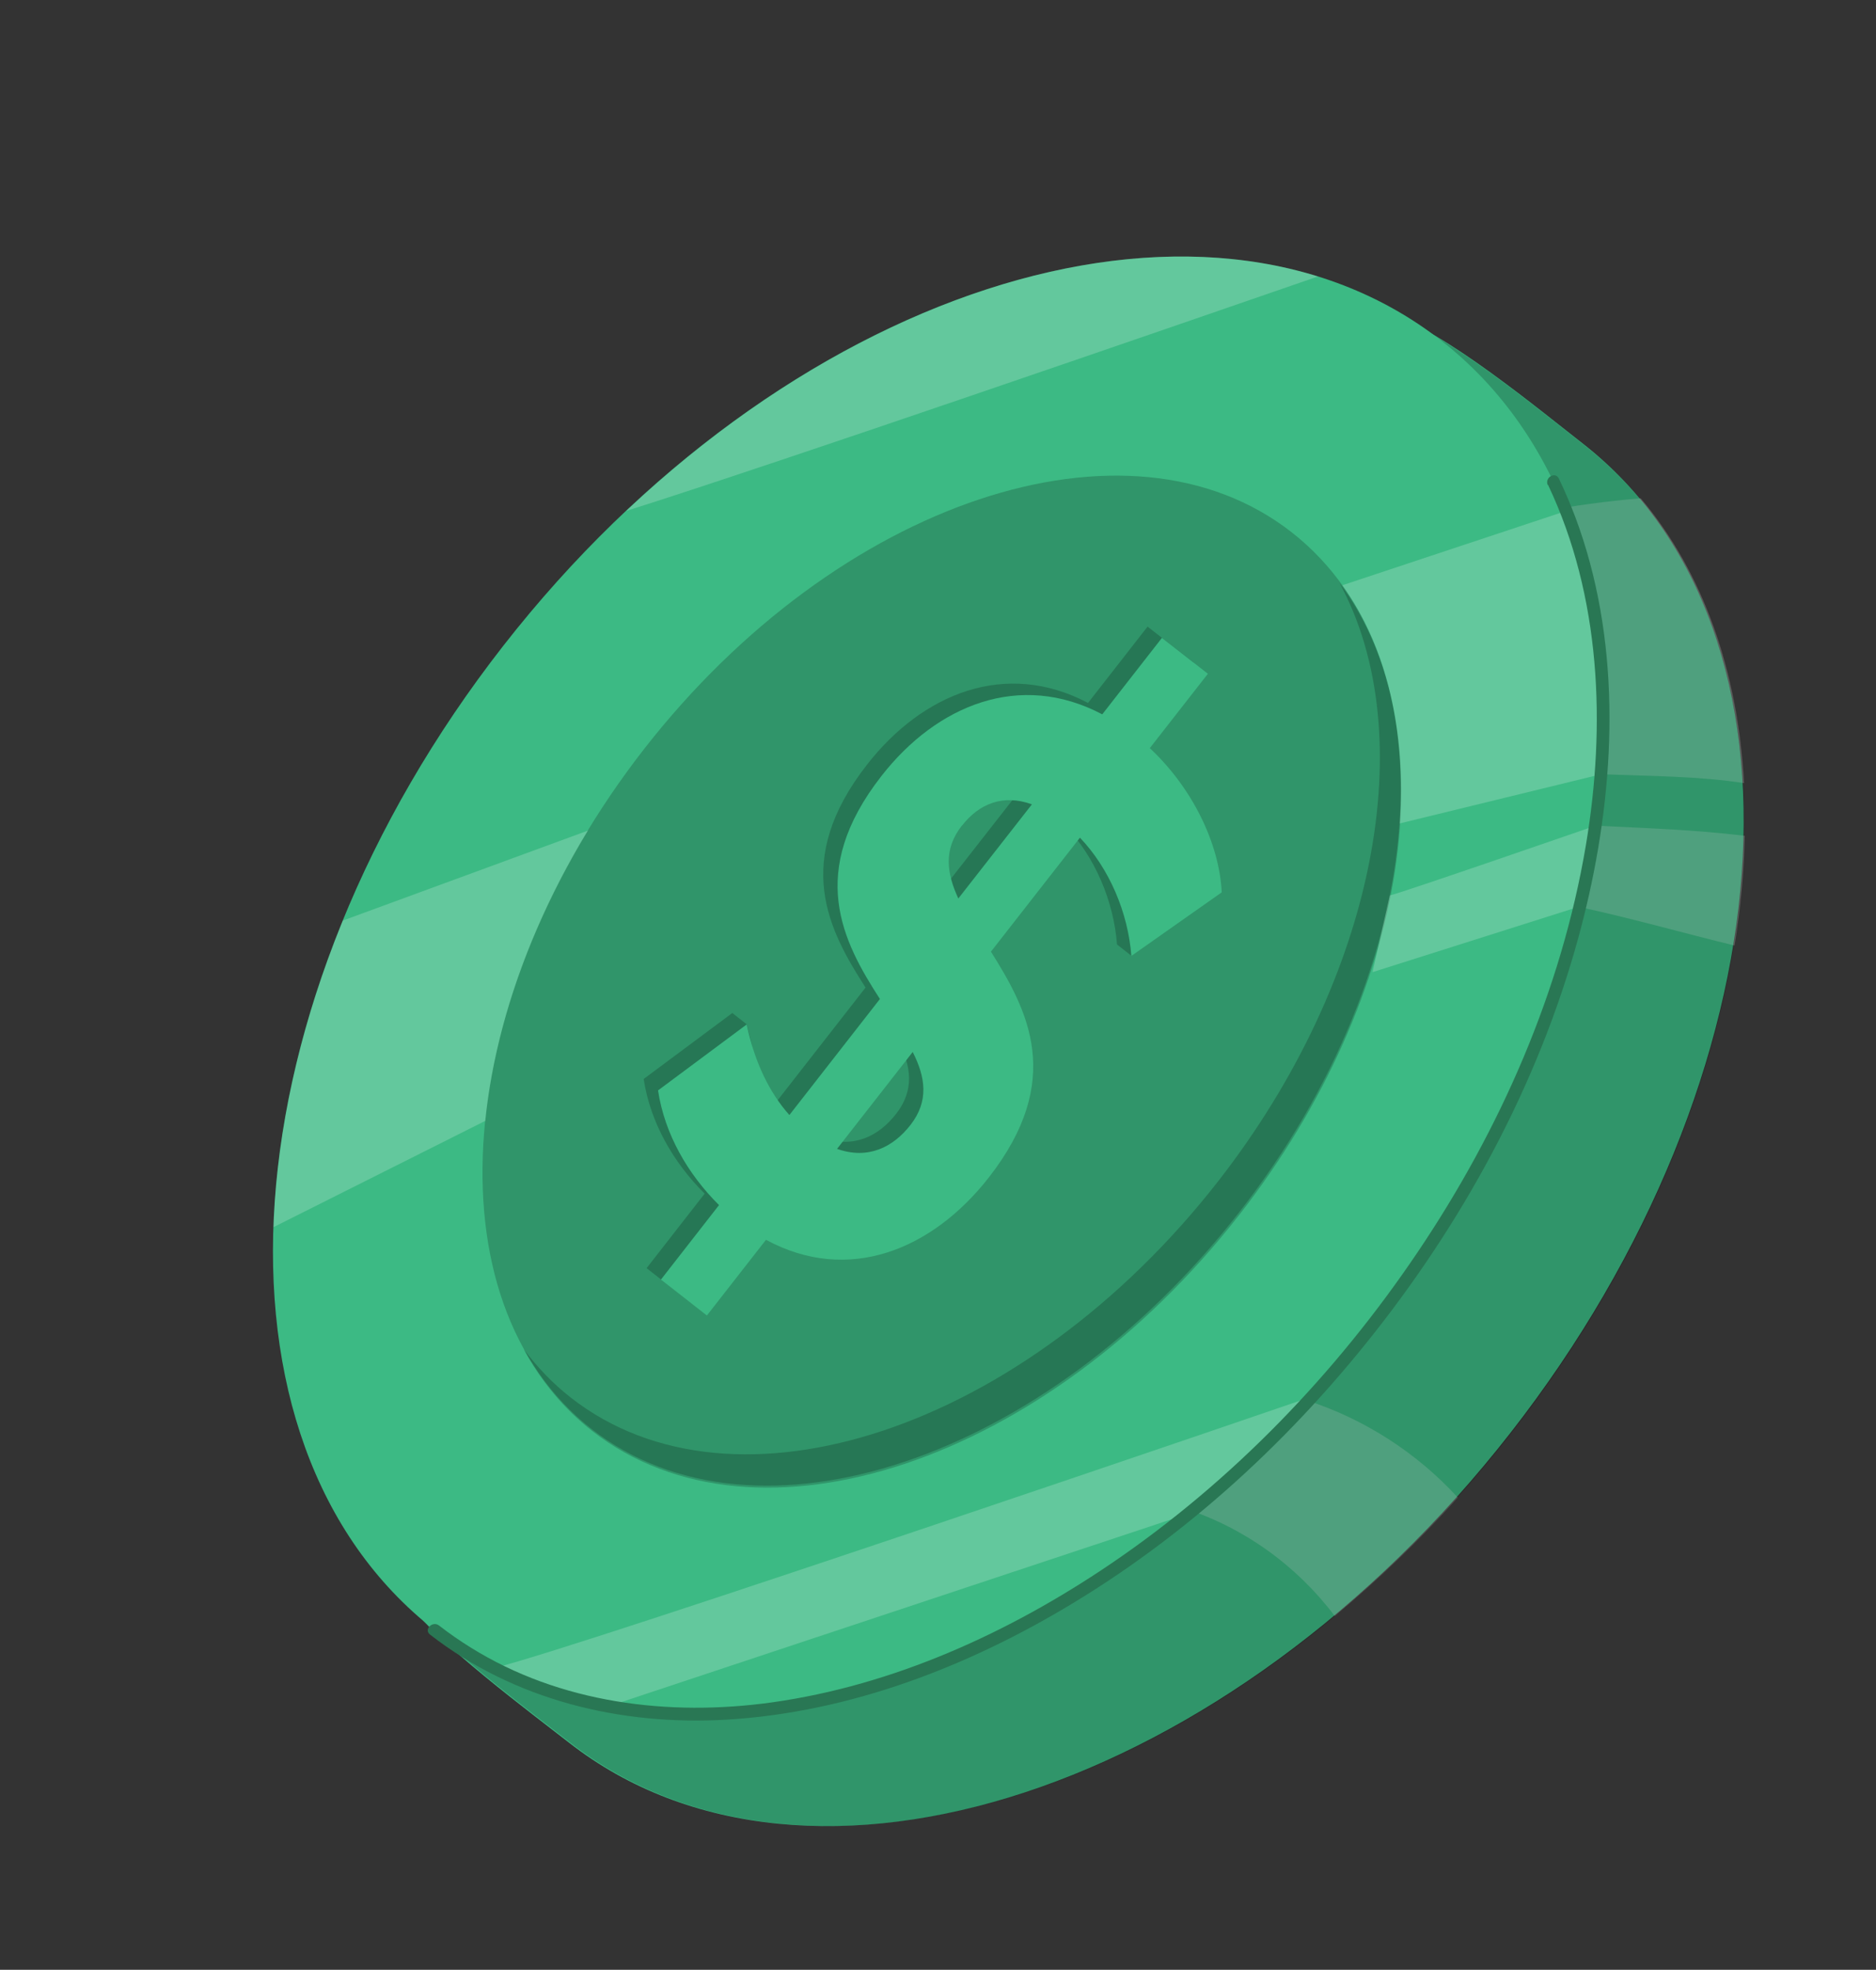 <svg width="101" height="106" viewBox="0 0 101 106" fill="none" xmlns="http://www.w3.org/2000/svg">
<rect x="0" y="0" width="101" height="106" fill="#333333" stroke="none"/>
<path d="M34.507 40.534C46.986 24.56 61.857 13.497 74.916 16.982C77.638 17.709 82.981 22.132 85.215 23.87C98.145 33.968 96.398 57.795 81.325 77.098C66.253 96.401 43.547 103.859 30.626 93.771C28.75 92.3 23.278 88.244 22.019 86.249C14.597 74.542 21.642 57.041 34.526 40.543L34.507 40.534Z" fill="#3CBA84"/>
<g opacity="0.2">
<path d="M70.364 75.36L63.742 81.163C66.961 82.193 69.83 84.262 71.862 86.966C74.152 85.053 76.378 82.928 78.484 80.584C76.286 78.183 73.463 76.362 70.364 75.36Z" fill="white"/>
</g>
<g opacity="0.2">
<path d="M85.979 44.424L85.215 48.847C88.131 49.491 90.614 50.208 93.382 50.88C93.713 48.865 93.897 46.898 93.933 44.975C91.138 44.644 88.903 44.58 85.969 44.433L85.979 44.424Z" fill="white"/>
</g>
<g opacity="0.2">
<path d="M93.897 42.143C93.566 36.165 91.726 30.841 88.333 26.813C86.521 26.969 84.719 27.199 82.944 27.558L86.291 41.665C88.866 41.766 91.496 41.766 93.897 42.143Z" fill="white"/>
</g>
<path opacity="0.2" d="M34.553 40.552C47.014 24.587 61.885 13.533 74.934 17.019C77.656 17.745 82.999 22.169 85.234 23.907C98.164 34.004 96.426 57.823 81.362 77.117C66.299 96.41 43.602 103.859 30.682 93.762C28.805 92.29 23.334 88.235 22.074 86.239C14.643 74.532 21.688 57.041 34.562 40.552H34.553Z" fill="black"/>
<path d="M73.903 71.305C88.868 52.143 90.522 28.427 77.597 18.332C64.672 8.237 42.062 15.588 27.097 34.749C12.132 53.911 10.478 77.628 23.403 87.722C36.328 97.817 58.938 90.466 73.903 71.305Z" fill="#3CBA84"/>
<path d="M66.691 65.263C77.098 51.937 78.373 35.542 69.539 28.642C60.705 21.743 45.107 26.952 34.699 40.277C24.292 53.603 23.017 69.998 31.851 76.898C40.685 83.797 56.284 78.588 66.691 65.263Z" fill="#3CBA84"/>
<path opacity="0.2" d="M66.691 65.263C77.098 51.937 78.373 35.542 69.539 28.642C60.705 21.743 45.107 26.952 34.699 40.277C24.292 53.603 23.017 69.998 31.851 76.898C40.685 83.797 56.284 78.588 66.691 65.263Z" fill="black"/>
<path opacity="0.2" d="M65.572 63.58C55.162 76.905 39.565 82.11 30.736 75.213C29.762 74.45 28.916 73.567 28.189 72.592C29.118 74.312 30.35 75.801 31.886 77.006C40.714 83.903 56.32 78.698 66.721 65.373C75.982 53.519 78.005 39.237 72.12 31.374C76.525 39.485 74.161 52.572 65.572 63.58Z" fill="black"/>
<path opacity="0.2" d="M74.823 48.185C75.302 48.102 85.896 44.433 85.896 44.433L85.243 48.718L73.894 52.314L74.823 48.185Z" fill="white"/>
<path opacity="0.2" d="M26.599 89.761C27.031 89.982 27.482 90.194 27.932 90.387L32.677 91.821C32.677 91.821 32.714 91.821 32.733 91.831L64 81.448C64 81.448 64.037 81.42 64.055 81.402L70.612 75.185C70.612 75.185 70.63 75.158 70.649 75.148C70.502 75.204 31.399 88.584 26.599 89.761Z" fill="white"/>
<path opacity="0.2" d="M33.716 27.493C41.551 25.029 62.813 17.69 70.961 14.876C59.999 11.464 45.552 16.338 33.716 27.493Z" fill="white"/>
<path opacity="0.2" d="M75.348 44.313L86.2 41.665C86.2 41.665 86.421 31.595 84.324 27.493L72.268 31.494C72.268 31.494 72.277 31.512 72.286 31.521C74.695 34.887 75.698 39.366 75.358 44.313H75.348Z" fill="white"/>
<path opacity="0.2" d="M31.665 44.691L18.459 49.537C16.16 55.165 14.909 60.793 14.726 66.035L26.129 60.315C26.635 55.303 28.502 49.877 31.665 44.681V44.691Z" fill="white"/>
<g opacity="0.2">
<path d="M58.574 37.83L61.783 33.719L64.257 35.651L61.13 39.651C63.411 41.784 64.873 44.764 65.002 47.413L60.91 51.431L60.137 50.824C59.962 48.498 58.951 46.116 57.369 44.461L52.578 50.594C54.555 53.74 56.569 57.492 52.458 62.752C49.414 66.642 44.899 68.5 40.466 66.099L37.284 70.173L34.811 68.242L37.937 64.233C36.255 62.559 35.013 60.416 34.654 58.062L39.427 54.512L40.2 55.119C40.66 56.765 40.816 58.374 41.726 59.386L46.6 53.142C44.596 50.043 42.637 46.318 46.683 41.141C49.663 37.324 54.132 35.485 58.565 37.821L58.574 37.83ZM48.366 56.011L44.292 61.225C45.947 61.814 47.299 61.152 48.246 59.938C49.249 58.65 49.056 57.372 48.366 56.011ZM51.024 43.826C50.021 45.113 50.196 46.373 50.831 47.753L54.794 42.686C53.24 42.125 51.953 42.649 51.033 43.826H51.024Z" fill="black"/>
</g>
<path d="M59.346 38.437L62.556 34.326L65.03 36.257L61.903 40.258C64.184 42.391 65.646 45.371 65.775 48.019L60.91 51.441C60.735 49.114 59.723 46.732 58.142 45.077L53.35 51.211C55.328 54.356 57.342 58.108 53.231 63.368C50.187 67.258 45.671 69.116 41.239 66.716L38.057 70.79L35.583 68.858L38.71 64.849C37.027 63.175 35.785 61.032 35.427 58.678L40.2 55.128C40.632 57.179 41.432 58.807 42.499 60.002L47.373 53.758C45.368 50.659 43.409 46.934 47.456 41.757C50.435 37.94 54.904 36.101 59.337 38.437H59.346ZM49.138 56.609L45.065 61.823C46.72 62.412 48.072 61.749 49.019 60.536C50.021 59.248 49.828 57.97 49.138 56.609ZM51.787 44.424C50.785 45.711 50.959 46.971 51.594 48.35L55.557 43.283C54.003 42.722 52.716 43.247 51.796 44.424H51.787Z" fill="#3CBA84"/>
<path d="M83.349 26.105C86.19 32.091 86.466 39.035 85.381 45.481C84.057 53.335 80.764 60.793 76.332 67.368C71.927 73.907 66.326 79.728 59.788 84.161C54.334 87.858 48.118 90.69 41.552 91.61C35.997 92.382 30.148 91.656 25.329 88.649C24.75 88.29 24.18 87.894 23.637 87.472C23.288 87.205 22.8 87.683 23.15 87.959C27.693 91.49 33.413 92.87 39.105 92.539C45.727 92.152 52.118 89.688 57.755 86.276C64.45 82.23 70.244 76.739 74.934 70.504C79.909 63.892 83.726 56.269 85.547 48.166C87.036 41.518 87.23 34.289 84.811 27.824C84.544 27.125 84.25 26.427 83.928 25.755C83.735 25.351 83.146 25.7 83.33 26.105H83.349Z" fill="#297754"/>
</svg>
